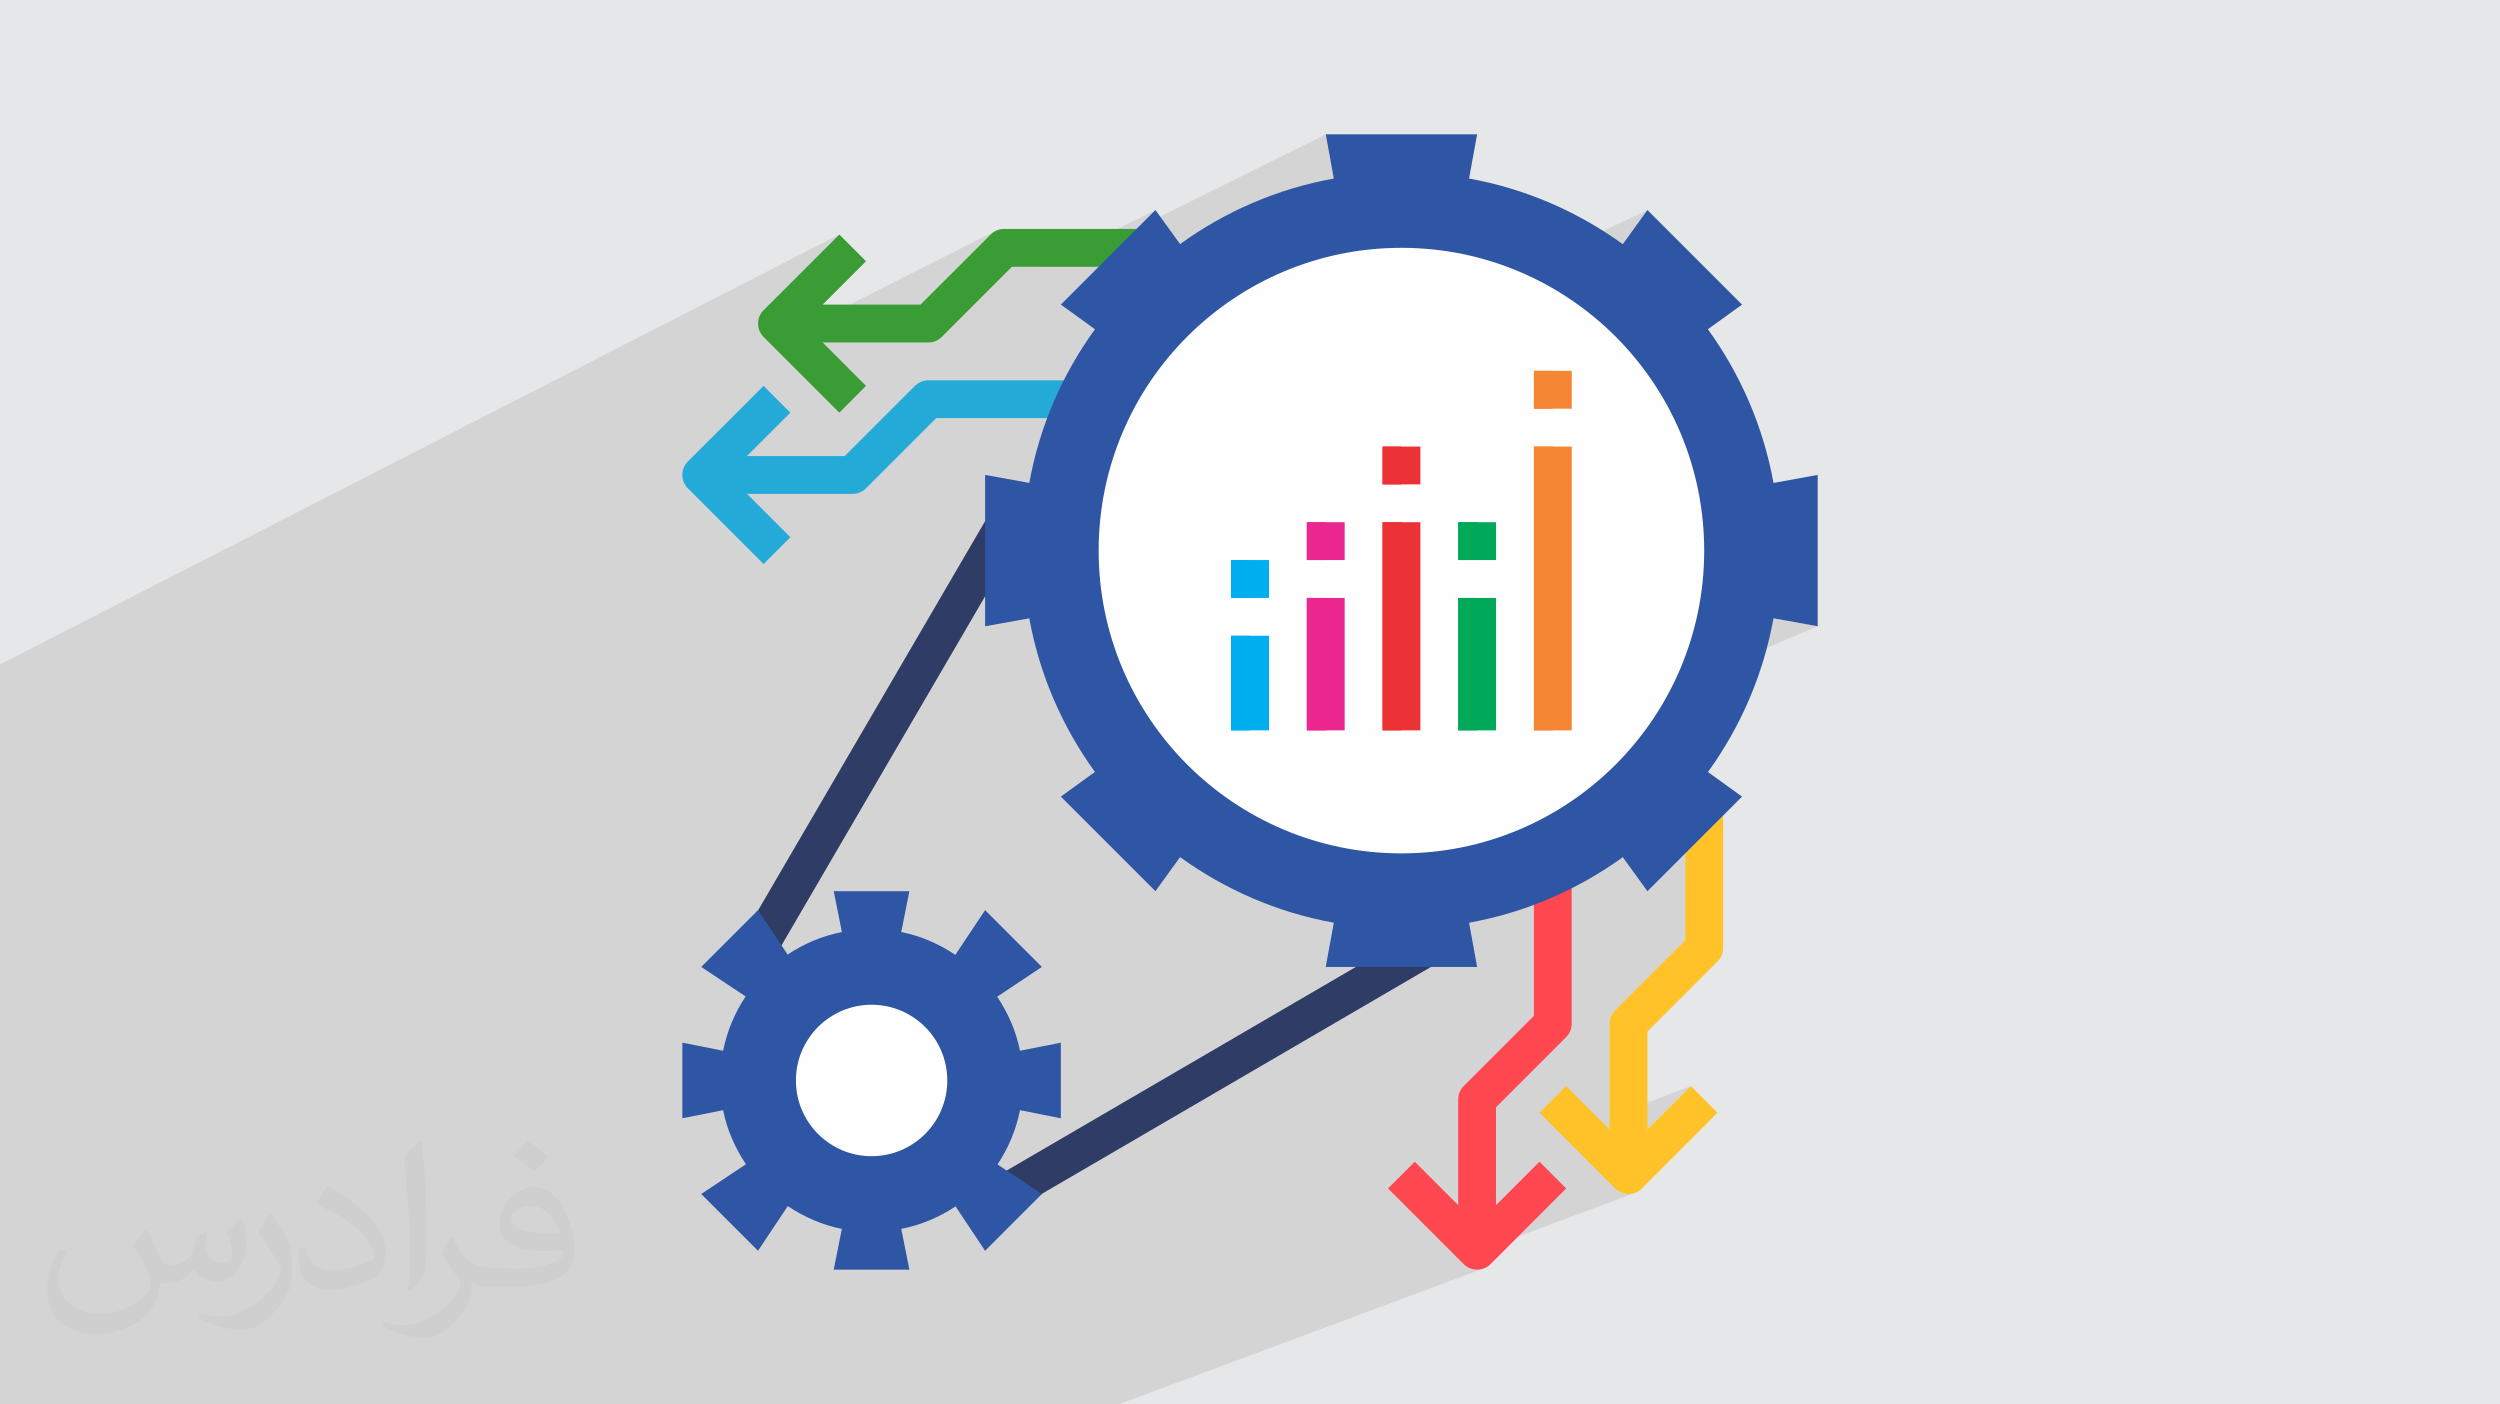 <?xml version="1.0" encoding="UTF-8"?>
<!DOCTYPE svg PUBLIC "-//W3C//DTD SVG 1.1//EN" "http://www.w3.org/Graphics/SVG/1.1/DTD/svg11.dtd">
<!-- Creator: CorelDRAW -->
<svg xmlns="http://www.w3.org/2000/svg" xml:space="preserve" width="3.709in" height="2.083in" version="1.1" style="shape-rendering:geometricPrecision; text-rendering:geometricPrecision; image-rendering:optimizeQuality; fill-rule:evenodd; clip-rule:evenodd"
viewBox="0 0 3709.33 2083.19"
 xmlns:xlink="http://www.w3.org/1999/xlink"
 xmlns:xodm="http://www.corel.com/coreldraw/odm/2003">
 <defs>
  <style type="text/css">
   <![CDATA[
    .fil0 {fill:#E6E7E8}
    .fil14 {fill:#F58634;fill-rule:nonzero}
    .fil11 {fill:#EC268F;fill-rule:nonzero}
    .fil12 {fill:#ED3237;fill-rule:nonzero}
    .fil8 {fill:#2E56A4;fill-rule:nonzero}
    .fil10 {fill:#00AFEF;fill-rule:nonzero}
    .fil13 {fill:#00A859;fill-rule:nonzero}
    .fil7 {fill:#2F3C65;fill-rule:nonzero}
    .fil3 {fill:#24AAD6;fill-rule:nonzero}
    .fil4 {fill:#399C35;fill-rule:nonzero}
    .fil9 {fill:#FEFEFE;fill-rule:nonzero}
    .fil5 {fill:#FF4750;fill-rule:nonzero}
    .fil6 {fill:#FFC229;fill-rule:nonzero}
    .fil2 {fill:#373435;fill-opacity:0.031}
    .fil1 {fill:#373435;fill-opacity:0.102}
   ]]>
  </style>
 </defs>
 <g id="Layer_x0020_1">
  <polygon class="fil0" points="-0,0 3709.33,0 3709.33,2083.19 -0,2083.19 "/>
  <polygon class="fil1" points="-0,1495.5 -0,1467.6 -0,1442.04 -0,1429.54 -0,1403.55 -0,1388.4 -0,1380.71 -0,1380.71 -0,1367.98 -0,1346.64 -0,1343.88 -0,1325.19 -0,1296.7 -0,1287.83 -0,1281.52 -0,1243.83 -0,1239.81 -0,1238.63 -0,1238.3 -0,1237.94 -0,1227.22 -0,1225.8 -0,1225.79 -0,1224.93 -0,1217.18 -0,1193.66 -0,1192.11 -0,1190.72 -0,1190.72 -0,1190.54 -0,1176.39 -0,1164.74 -0,1145.36 -0,1138.76 -0,1134.96 -0,1089 -0,1088.59 -0,1087.14 -0,1072.29 -0,1037.61 -0,1035.92 -0,985.86 1245.29,347.94 1132.94,460.19 1130.37,463.34 1152.81,451.94 1152.81,506.13 1476.49,343 1474.14,344.42 1471.93,346.07 1469.89,347.95 1365.79,451.94 1253.35,508.17 1276.33,508.17 1501.37,395.82 1545.08,395.82 1714.34,311.58 1687.96,337.97 1967.06,199.34 1978.99,264.91 1712.74,395.82 1714.35,395.82 1584.59,459.61 1624.57,488.52 1620.09,494.8 1615.7,501.13 1611.39,507.52 1607.17,513.98 1603.04,520.49 1598.99,527.07 1595.03,533.7 1591.16,540.4 1587.38,547.15 1583.69,553.96 1581,559.11 1884.57,412.01 1904.47,403.01 1924.87,394.97 1945.74,387.9 1967.05,381.85 1988.78,376.83 2010.9,372.88 2033.38,370.02 2056.19,368.29 2079.3,367.7 2102.42,368.29 2125.24,370.02 2147.72,372.88 2169.85,376.83 2191.59,381.85 2212.91,387.9 2233.79,394.97 2252.47,402.33 2444.36,311.58 2407.78,362.28 2287.51,418.88 2293.46,421.93 2312.28,432.75 2330.51,444.43 2348.13,456.96 2365.1,470.3 2381.4,484.42 2397,499.3 2411.88,514.9 2426,531.2 2439.34,548.17 2451.87,565.79 2463.55,584.02 2474.37,602.83 2484.29,622.21 2493.29,642.11 2501.33,662.51 2508.4,683.39 2514.45,704.71 2519.47,726.45 2523.42,748.57 2525.28,763.25 2631.39,716.59 2631.39,716.59 2525.28,763.26 2526.28,771.06 2528.01,793.88 2528.59,817 2528.01,840.11 2526.28,862.92 2523.42,885.4 2519.47,907.52 2514.45,929.25 2508.4,950.56 2501.33,971.43 2500.66,973.14 2631.39,917.41 2696.96,929.24 2479.32,1021.44 2474.37,1031.09 2463.55,1049.91 2451.87,1068.13 2439.34,1085.74 2426,1102.71 2411.88,1119.01 2397,1134.61 2381.4,1149.49 2365.1,1163.61 2348.13,1176.94 2330.51,1189.47 2312.28,1201.15 2293.46,1211.97 2274.09,1221.89 2254.19,1230.89 1941.38,1360.94 1947.77,1362.52 1955.51,1364.33 1963.3,1366.03 1971.13,1367.62 1978.99,1369.1 1973.52,1399.13 2500.49,1181.95 2500.49,1394.93 2396.38,1499.04 2394.53,1501.11 2392.9,1503.33 2391.48,1505.69 2390.3,1508.15 2389.37,1510.73 2388.69,1513.39 2388.28,1516.11 2388.13,1518.9 2388.13,1657.55 2508.73,1611.39 2416.24,1703.87 2388.13,1714.52 2388.13,1743.5 2444.36,1743.5 2444.37,1743.5 2444.36,1743.5 2395.04,1762.02 2396.38,1763.36 2398.53,1765.3 2400.81,1766.98 2403.21,1768.4 2405.7,1769.56 2408.27,1770.46 2410.9,1771.09 2413.56,1771.48 2416.24,1771.61 2418.93,1771.48 2421.59,1771.09 2424.22,1770.46 2426.79,1769.56 2196.16,1855.85 2219.66,1855.85 2170.35,1874.27 2171.79,1875.71 2173.91,1877.62 2176.17,1879.27 2178.57,1880.67 2181.07,1881.81 2183.65,1882.7 2186.29,1883.34 2188.96,1883.72 2191.65,1883.85 2191.66,1883.85 2194.34,1883.72 2197,1883.34 2199.63,1882.7 2202.2,1881.81 1661.16,2083.19 1656.27,2083.19 1656.26,2083.19 1616.15,2083.19 1611.05,2083.19 1588.54,2083.19 1583.76,2083.19 1557.29,2083.19 1544.29,2083.19 1539.67,2083.19 1539.67,2083.19 1486.9,2083.19 1483.28,2083.19 1415.15,2083.19 1340.38,2083.19 1276.2,2083.19 1226.97,2083.19 1167.41,2083.19 1164.44,2083.19 1106.67,2083.19 1006.45,2083.19 967.4,2083.19 949.59,2083.19 911.5,2083.19 884.91,2083.19 845.13,2083.19 821.93,2083.19 780.64,2083.19 769.81,2083.19 737.04,2083.19 697.63,2083.19 688.05,2083.19 685.2,2083.19 639.36,2083.19 604.12,2083.19 584.14,2083.19 562.13,2083.19 561.67,2083.19 527.8,2083.19 527.79,2083.19 458.75,2083.19 448.63,2083.19 444.5,2083.19 430.83,2083.19 422.06,2083.19 415.81,2083.19 384.55,2083.19 372.67,2083.19 355.33,2083.19 313.67,2083.19 286.06,2083.19 254.44,2083.19 248.03,2083.19 246.87,2083.19 204.13,2083.19 38.2,2083.19 8.74,2083.19 0.41,2083.19 -0,2083.19 -0,2073.36 -0,2071.71 -0,2063.36 -0,2051.38 -0,2043.17 -0,2041.74 -0,2039.11 -0,2033.04 -0,2032.87 -0,2022.85 -0,2022.85 -0,2020.73 -0,2018.24 -0,2002.37 -0,1992.06 -0,1983.2 -0,1981.74 -0,1980.48 -0,1960.9 -0,1957.49 -0,1950.46 -0,1939.93 -0,1926.79 -0,1925.33 -0,1921.75 -0,1921.58 -0,1919.55 -0,1918.8 -0,1908.16 -0,1897.46 -0,1890.78 -0,1876.18 -0,1874.11 -0,1873.8 -0,1873.79 -0,1867 -0,1861.45 -0,1855.86 -0,1847.44 -0,1829.22 -0,1818.69 -0,1808.07 -0,1775.32 -0,1770.31 -0,1760.38 -0,1748.5 -0,1743.59 -0,1737.52 -0,1732.72 -0,1726.48 -0,1721.76 -0,1717.21 -0,1708.26 -0,1691 -0,1682.4 -0,1680.07 -0,1677.55 -0,1673.31 -0,1671.62 -0,1669.14 -0,1660.85 -0,1621.06 -0,1620.6 -0,1613.52 -0,1604.2 "/>
  <path class="fil2" d="M218.02 1826.17c7,11 12,21 16,32 3,7 5,19 21,19 5,0 11,-1 17,-5 7,-3 12,-9 14,-17l6 -21 15 -7 1 1c-2,8 -3,16 -3,21 0,18 15,24 27,24 7,0 13,-4 13,-10 0,-8 -4,-23 -8,-35 7,-7 14,-14 22,-20l1 1c4,15 6,30 6,40 0,10 -4,20 -8,27 -7,14 -20,25 -36,25 -12,0 -25,-6 -34,-17l-1 0c-9,11 -22,20 -43,20l-7 0c-1,14 -4,24 -9,33 -13,25 -50,42 -85.01,42 -49,0 -73.01,-28 -73.01,-66 0,-23 8,-45 19,-60l10 4c-7,14 -12,27 -12,40 0,35 29,52 62,52 31,0 68.01,-19 75.01,-42 -3,-25 -12,-36 -26,-59 4,-7 10,-15 17,-23l1 0 0 0 0 0 2 1 0 0 0 0 0 0 0 0 0 0 0.02 -0.01 -0.01 0.01zm565.05 -133.01c10,6 20,14 30,23 -6,8 -12,15 -21,21 -10,-8 -20,-15 -30,-22 7,-8 14,-15 20,-22l0 0 0 0 1 0 0 0 0 0 0 0 0 0 0 0 0 0zm5 96.01c-17,0 -30,11 -30,19 0,17 33,23 73.01,23 -5,-20 -22,-42 -43,-42l-0.01 0zm-37 93.01c22,0 41,-1 55,-4 16,-4 30,-12 30,-18 0,-2 0,-3 -1,-5 -9,1 -19,1 -29,1 -29,0 -52,-7 -61,-23 -2,-5 -4,-10 -4,-16 0,-16 7,-32 19,-42 10,-9 21,-14 33,-14 20,0 37,16 48,42 6,14 11,30 11,51 0,14 -4,25 -12,34 -16,15 -45,21 -90.01,21l-20 0 0 0 -5 0c-11,0 -19,-2 -25,-7l-1 0c0,3 1,5 1,7 0,10 -3,23 -10,33 -20,30 -42,43 -60,43 -19,0 -42,-7 -63,-17l4 -7c7,3 16,5 29,5 34,0 78.01,-33 84.01,-64 -1,-3 -4,-6 -7,-10 -10,-12 -16,-22 -22,-32 5,-10 10,-18 14,-25l2 0c14,29 28,46 57,46l5 0 0 0 21 0 0 0 0 0 -3 1 0 0 0 0 0 0 0 0 0 0 0 0zm-146.01 31c2,-14 3,-29 3,-43l0 -21c0,-39 -5,-96.01 -9,-133.01 7,-8 17,-17 25,-23l2 1c5,47 7,101.01 7,151.01 0,13 -1,26 -2,35 -1,12 -8,21 -22,35l-3 -1 0 0 0 0 -1 -1 0 0 0 0 0 0 0 0 0 0 0 0zm-151.02 -62.01c1,18 10,33 41,33 20,0 36,-5 55,-14 3,-1 5,-3 5,-5 0,-12 -9,-27 -24,-41 -14,-13 -34,-25 -51,-32 -6,-3 -8,-5 -8,-8 0,-5 7,-16 13,-24l2 0c20,11 43,27 60,44 15,16 25,33 25,51 0,13 -4,26 -11,38 -22,11 -46,20 -70.01,20 -29,0 -48,-14 -48,-45 0,-3 0,-9 1,-16l10 0 0 0 0 0 0 -1 0 0 0 0 0 0 0 0 0 0 0 0 0.01 0zm-52 -52l18 29c7,11 13,22 13,41l0 24c0,19 -12,39 -32,60 -15,14 -29,20 -42,20 -19,0 -40,-6 -65,-17l3 -7c8,2 17,4 28,4 36,0 72.01,-26 89.01,-58 2,-4 3,-7 3,-9 0,-4 -2,-8 -4,-11 -9,-17 -19,-33 -30,-47 6,-9 12,-18 18,-27l1 0 0 -2 0 0 0 0 0 0 0 0 0 0 0 0 -0.01 0z"/>
  <path class="fil3" d="M1265.16 732.76l-224.7 0 0 -56.12 212.98 0 104.1 -104.1c5.32,-5.32 12.37,-8.25 19.87,-8.25l224.59 0 0 56.12 -212.98 0 -104.1 104.1c-5.21,5.32 -12.37,8.25 -19.76,8.25z"/>
  <path class="fil4" d="M1377.4 508.17l-224.59 0 0 -56.23 212.98 0 104.1 -103.99c5.21,-5.32 12.37,-8.25 19.87,-8.25l224.59 0 0 56.12 -212.98 0 -104.1 104.11c-5.21,5.31 -12.37,8.25 -19.87,8.25l0 -0z"/>
  <path class="fil5" d="M2219.66 1855.85l-56.12 0 0 -224.59c0,-7.49 2.93,-14.65 8.25,-19.87l104.1 -104.1 0 -212.98 56.12 0 0 224.59c0,7.49 -2.93,14.65 -8.25,19.87l-104.1 104.1 0 212.98z"/>
  <path class="fil6" d="M2444.36 1743.5l-56.23 0 0 -224.59c0,-7.49 3.04,-14.54 8.25,-19.87l104.11 -104.1 0 -212.98 56.12 0 0 224.59c0,7.49 -2.93,14.65 -8.25,19.87l-103.99 104.1 0 212.98 -0 0z"/>
  <path class="fil3" d="M1132.94 836.87l-112.35 -112.35c-10.96,-10.96 -10.96,-28.66 0,-39.73l112.35 -112.24 39.73 39.73 -92.49 92.38 92.49 92.49 -39.73 39.73 0 -0z"/>
  <path class="fil4" d="M1245.29 612.27l-112.35 -112.35c-10.96,-10.96 -10.96,-28.76 0,-39.73l112.35 -112.24 39.62 39.62 -92.38 92.49 92.38 92.49 -39.62 39.73 0 -0z"/>
  <path class="fil5" d="M2191.65 1883.85c-7.16,0 -14.44,-2.71 -19.86,-8.14l-112.35 -112.35 39.73 -39.73 92.49 92.49 92.49 -92.49 39.62 39.73 -112.24 112.35c-5.53,5.43 -12.7,8.14 -19.86,8.14l-0.01 0z"/>
  <path class="fil6" d="M2416.24 1771.61c-7.16,0 -14.33,-2.71 -19.87,-8.25l-112.24 -112.35 39.62 -39.62 92.49 92.49 92.49 -92.49 39.62 39.62 -112.24 112.35c-5.54,5.53 -12.7,8.25 -19.87,8.25z"/>
  <polygon class="fil7" points="1100.48,1392.43 1493.55,718.54 1542.07,746.88 1149,1420.77 "/>
  <polygon class="fil7" points="1475.53,1747.3 2149.53,1354.33 2177.76,1402.85 1503.87,1795.81 "/>
  <path class="fil8" d="M1573.99 1659.26l0 -112.24 -60.57 12.05c-5.87,-29.31 -17.8,-56.23 -33.87,-80.22l66.33 -44.18 -84.24 -84.24 -44.18 66.33c-23.99,-16.07 -50.91,-28.01 -80.22,-33.87l12.05 -60.57 -112.24 0 12.05 60.57c-29.31,5.86 -56.56,17.37 -80.44,33.43l-43.96 -65.89 -84.24 84.24 65.89 43.85c-16.07,23.99 -27.57,51.23 -33.43,80.54l-60.46 -12.05 0 112.24 60.46 -12.05c5.86,29.31 17.8,56.23 33.87,80.22l-66.33 44.18 84.24 84.24 44.18 -66.33c23.99,16.07 50.91,28 80.22,33.87l-12.05 60.46 112.24 0 -12.05 -60.46c29.31,-5.87 56.56,-17.37 80.54,-33.44l43.85 65.89 84.24 -84.24 -65.78 -43.85c15.95,-23.99 27.46,-51.24 33.33,-80.54l60.57 12.05 0 0z"/>
  <path class="fil9" d="M1405.51 1603.13c0,61.98 -50.26,112.35 -112.35,112.35 -61.98,0 -112.24,-50.37 -112.24,-112.35 0,-61.98 50.26,-112.35 112.24,-112.35 62.09,0 112.35,50.37 112.35,112.35z"/>
  <path class="fil8" d="M2631.39 716.59c-15.2,-84.02 -49.18,-161.53 -97.37,-228.07l50.69 -36.58 -140.36 -140.36 -36.58 50.69c-66.54,-48.09 -143.94,-82.17 -228.07,-97.37l11.94 -65.57 -224.59 0 11.94 65.57c-84.13,15.2 -161.52,49.06 -228.07,97.26l-36.58 -50.59 -140.36 140.36 50.59 36.58c-48.2,66.54 -82.17,143.94 -97.37,228.07l-65.57 -11.94 0 224.59 65.57 -11.83c15.2,84.02 49.28,161.42 97.37,227.96l-50.59 36.58 140.36 140.36 36.58 -50.59c66.54,48.09 143.94,82.17 228.07,97.37l-11.94 65.57 224.59 0 -11.94 -65.57c84.13,-15.2 161.52,-49.18 228.07,-97.26l36.58 50.48 140.36 -140.36 -50.59 -36.47c48.2,-66.65 82.07,-143.94 97.26,-228.07l65.57 11.83 0 -224.59 -65.57 11.94 0 0z"/>
  <path class="fil9" d="M2528.59 817c0,248.04 -201.15,449.19 -449.3,449.19 -248.04,0 -449.19,-201.15 -449.19,-449.19 0,-248.15 201.15,-449.3 449.19,-449.3 248.15,0 449.3,201.15 449.3,449.3z"/>
  <g id="_2326117898608">
   <polygon class="fil10" points="1826.64,1083.66 1882.87,1083.66 1882.87,943.3 1826.64,943.3 "/>
   <polygon class="fil10" points="1826.64,1083.66 1854.76,1083.66 1854.76,943.3 1826.64,943.3 "/>
   <polygon class="fil10" points="1826.64,887.18 1882.87,887.18 1882.87,830.95 1826.64,830.95 "/>
   <polygon class="fil10" points="1826.64,887.18 1854.76,887.18 1854.76,830.95 1826.64,830.95 "/>
   <polygon class="fil11" points="1939,1083.66 1995.12,1083.66 1995.12,887.18 1939,887.18 "/>
   <polygon class="fil11" points="1939,1083.66 1967.11,1083.66 1967.11,887.18 1939,887.18 "/>
   <polygon class="fil11" points="1939,830.95 1995.12,830.95 1995.12,774.83 1939,774.83 "/>
   <polygon class="fil11" points="1939,830.95 1967.11,830.95 1967.11,774.83 1939,774.83 "/>
   <polygon class="fil12" points="2051.35,1083.66 2107.47,1083.66 2107.47,774.83 2051.35,774.83 "/>
   <polygon class="fil12" points="2051.35,1083.66 2079.35,1083.66 2079.35,774.83 2051.35,774.83 "/>
   <polygon class="fil12" points="2051.35,718.71 2107.47,718.71 2107.47,662.59 2051.35,662.59 "/>
   <polygon class="fil12" points="2051.35,718.71 2079.35,718.71 2079.35,662.59 2051.35,662.59 "/>
   <polygon class="fil13" points="2163.59,1083.66 2219.71,1083.66 2219.71,887.18 2163.59,887.18 "/>
   <polygon class="fil13" points="2163.59,1083.66 2191.7,1083.66 2191.7,887.18 2163.59,887.18 "/>
   <polygon class="fil13" points="2163.59,830.95 2219.71,830.95 2219.71,774.83 2163.59,774.83 "/>
   <polygon class="fil13" points="2163.59,830.95 2191.7,830.95 2191.7,774.83 2163.59,774.83 "/>
   <polygon class="fil14" points="2275.94,1083.66 2332.06,1083.66 2332.06,662.59 2275.94,662.59 "/>
   <polygon class="fil14" points="2275.94,1083.66 2303.95,1083.66 2303.95,662.59 2275.94,662.59 "/>
   <polygon class="fil14" points="2275.94,606.36 2332.06,606.36 2332.06,550.24 2275.94,550.24 "/>
   <polygon class="fil14" points="2275.94,606.36 2303.95,606.36 2303.95,550.24 2275.94,550.24 "/>
  </g>
 </g>
</svg>
